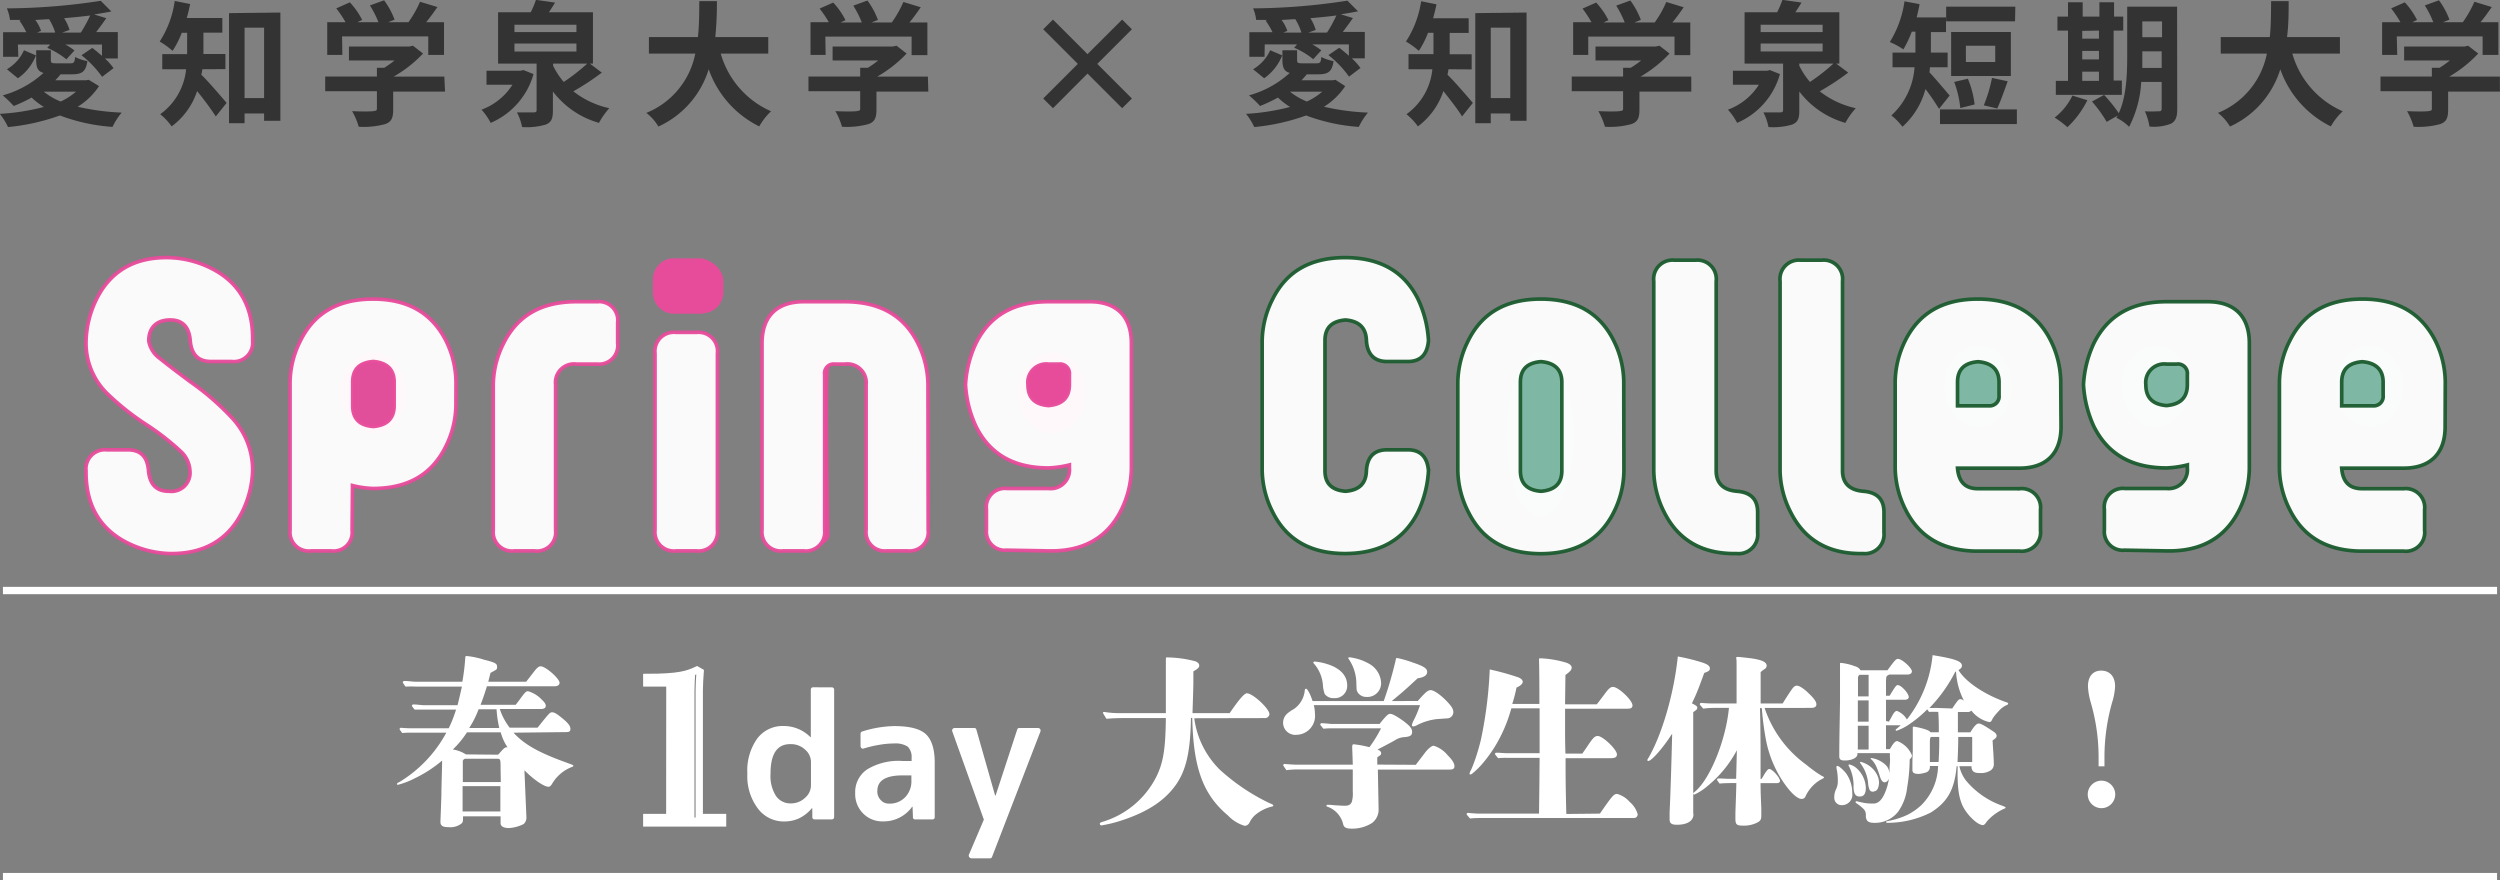 <svg xmlns="http://www.w3.org/2000/svg" viewBox="0 0 340.8 120"><rect x="0" y="0" width="340.8" height="120" fill="#808080" stroke="none"/><defs><style>.cls-1{isolation:isolate;}.cls-2{fill:#333;}.cls-3{fill:#fff;}.cls-10,.cls-11,.cls-4{fill:none;stroke-miterlimit:10;}.cls-4{stroke:#fff;}.cls-5,.cls-6,.cls-8{fill:#e74c9b;}.cls-6{opacity:0.94;}.cls-7{fill:#7eb8a4;}.cls-8{mix-blend-mode:hard-light;}.cls-9{opacity:0.96;}.cls-10{stroke:#e74c9b;}.cls-10,.cls-11{stroke-width:0.5px;}.cls-11{stroke:#1d5c30;}</style></defs><title>sc_logo</title><g class="cls-1"><g id="スプリングカレッジ"><path class="cls-2" d="M149.77-118.43a9.31,9.31,0,0,1-2.91,2.81,32.15,32.15,0,0,0,6,.8,8.87,8.87,0,0,0-1.25,1.95,25.25,25.25,0,0,1-7.18-1.56,28.61,28.61,0,0,1-7.07,1.58,8.54,8.54,0,0,0-1.12-1.8,30.22,30.22,0,0,0,6-.94,10.6,10.6,0,0,1-1.66-1.28,19.92,19.92,0,0,1-2.44,1.15,14.75,14.75,0,0,0-1.5-1.45,13.54,13.54,0,0,0,5.56-3.06c-.81-.22-1-.77-1-1.82v-1.27h2V-122c0,.42.13.46.74.46h1.93c.45,0,.58-.11.64-.86a6,6,0,0,0,1.67.56c-.2,1.42-.72,1.8-2.08,1.8h-1.69l.12,0c-.23.28-.46.55-.72.81H148l.37-.06Zm-11-4h-2.08v-3.35h3.16a10.2,10.2,0,0,0-.93-1.58l.2-.09c-.5,0-1,0-1.49,0a5.94,5.94,0,0,0-.42-1.58A85.9,85.9,0,0,0,150-130.06l1.45,1.45c-.73.15-1.5.28-2.35.41l1.66.51c-.46.66-.94,1.32-1.38,1.89h2.95v3.6h-1.76a8.39,8.39,0,0,1,1.18,1.32l-1.56,1.18a14.41,14.41,0,0,0-2.81-2.94l1.47-1c.42.32.88.7,1.32,1.09v-1.55h-5a7.75,7.75,0,0,1,1.25.81l-1.1,1.21a10.86,10.86,0,0,0-2.61-1.57l.41-.45h-4.41Zm-1.56,1.7a5.71,5.71,0,0,0,2.33-2.59l1.63.7a6.76,6.76,0,0,1-2.46,3.12Zm6.59-5a8.29,8.29,0,0,0-.84-1.83l-1.88.11a5.16,5.16,0,0,1,.79,1.49l-.55.23Zm-1.56,8.06a9,9,0,0,0,2.3,1.34,8.92,8.92,0,0,0,2.09-1.34Zm5.05-8.06a18.52,18.52,0,0,0,1.27-2.33c-1.12.15-2.32.26-3.55.37a6.39,6.39,0,0,1,.74,1.6l-1,.36Z" transform="translate(-136.27 130.17)"/><path class="cls-2" d="M163.84-120.73c0,.26-.07.52-.13.75,1,.94,2.94,3.24,3.45,3.84l-1.47,1.84a41.88,41.88,0,0,0-2.55-3.45,9.81,9.81,0,0,1-3.47,4.81,8.16,8.16,0,0,0-1.56-1.66,8.58,8.58,0,0,0,3.53-6.13h-3.25v-2.06h3.39v-2.91h-.73a13.12,13.12,0,0,1-1.25,2.46,11.76,11.76,0,0,0-1.76-1.27,13.61,13.61,0,0,0,2.05-5.53l2.1.42c-.13.65-.28,1.27-.46,1.9h4.85v2H164v2.91h3v2.06Zm10.65-7.73v14.76h-2.22v-1h-2.66v1.32h-2.12v-15Zm-2.22,11.66v-9.6h-2.66v9.6Z" transform="translate(-136.27 130.17)"/><path class="cls-2" d="M196.94-117.68h-7.07v2.44c0,1.14-.24,1.71-1.13,2a11.27,11.27,0,0,1-3.57.35,9.58,9.58,0,0,0-.9-2.13c1.18.06,2.54.06,2.9,0s.48-.08.48-.33v-2.39H180.6v-2h7.05v-1.19h1a13.93,13.93,0,0,0,1.41-1h-6.22v-1.9h8.24l.48-.11,1.38,1.07a17.41,17.41,0,0,1-4,3.14h6.9Zm-14-5h-2.06v-4.46h2.5a16,16,0,0,0-1.27-1.89l1.85-.82a10,10,0,0,1,1.68,2.4l-.67.31h2.89a13.33,13.33,0,0,0-1.16-2.29l1.93-.7a10.78,10.78,0,0,1,1.43,2.64l-.88.35h2.77a15.18,15.18,0,0,0,1.58-2.79l2.37.72c-.5.71-1,1.43-1.54,2.07h2.44v4.46h-2.15v-2.53H182.9Z" transform="translate(-136.27 130.17)"/><path class="cls-2" d="M209-120.07a10.25,10.25,0,0,1-5.84,6.65,8.56,8.56,0,0,0-1.25-1.8,8.46,8.46,0,0,0,4.22-3.4h-3.54v-1.91h4.66l.37-.09Zm9.31-.2a35.44,35.44,0,0,1-3.88,2.55,12.1,12.1,0,0,0,4.9,2.3,10.36,10.36,0,0,0-1.41,2,12,12,0,0,1-6.28-4.28v2.63c0,1.07-.2,1.58-1,1.89a9.11,9.11,0,0,1-3.2.33,7.22,7.22,0,0,0-.7-2c.92,0,2,0,2.28,0s.4-.06.4-.31v-6.34h-5.25v-7h4.45a12.07,12.07,0,0,0,.71-1.69l2.61.37c-.28.46-.57.92-.84,1.32h6v7h-.42ZM206.4-125.8h8.45v-1H206.4Zm0,2.65h8.45v-1.09H206.4Zm5.27,1.94a10.28,10.28,0,0,0,1.45,2.21,26.31,26.31,0,0,0,3.2-2.5h-4.65Z" transform="translate(-136.27 130.17)"/><path class="cls-2" d="M234.52-122.86a12.26,12.26,0,0,0,6.86,7.86,8.74,8.74,0,0,0-1.61,2.06,13.73,13.73,0,0,1-6.89-7.79,12.65,12.65,0,0,1-6.86,7.81,6.53,6.53,0,0,0-1.64-1.86,11,11,0,0,0,6.67-8.08h-6.32v-2.26h6.68c.19-1.72.17-3.39.19-4.9H234a46.81,46.81,0,0,1-.22,4.9H241v2.26Z" transform="translate(-136.27 130.17)"/><path class="cls-2" d="M262.82-117.68h-7.07v2.44c0,1.14-.24,1.71-1.14,2a11.17,11.17,0,0,1-3.56.35,9.58,9.58,0,0,0-.9-2.13c1.18.06,2.54.06,2.9,0s.48-.08.48-.33v-2.39h-7.05v-2h7.05v-1.19h1.05a13.93,13.93,0,0,0,1.41-1h-6.22v-1.9H258l.48-.11,1.38,1.07a17.41,17.41,0,0,1-4,3.14h6.9Zm-14-5h-2.06v-4.46h2.5A16,16,0,0,0,248-129l1.85-.82a10,10,0,0,1,1.68,2.4l-.67.31h2.89a13.33,13.33,0,0,0-1.16-2.29l1.93-.7a10.78,10.78,0,0,1,1.43,2.64l-.88.35h2.77a15.18,15.18,0,0,0,1.58-2.79l2.37.72c-.5.71-1,1.43-1.54,2.07h2.44v4.46h-2.15v-2.53H248.78Z" transform="translate(-136.27 130.17)"/><path class="cls-2" d="M289.24-115.42l-4.72-4.72-4.71,4.72-1.33-1.32,4.72-4.72-4.72-4.72,1.33-1.32,4.71,4.71,4.72-4.71,1.33,1.32-4.72,4.72,4.72,4.72Z" transform="translate(-136.27 130.17)"/><path class="cls-2" d="M319.65-118.43a9.38,9.38,0,0,1-2.9,2.81,32.15,32.15,0,0,0,6,.8,9.25,9.25,0,0,0-1.25,1.95,25.33,25.33,0,0,1-7.18-1.56,28.51,28.51,0,0,1-7.07,1.58,8.54,8.54,0,0,0-1.12-1.8,30.22,30.22,0,0,0,6-.94,10.07,10.07,0,0,1-1.65-1.28,21.42,21.42,0,0,1-2.44,1.15,14.86,14.86,0,0,0-1.51-1.45,13.54,13.54,0,0,0,5.56-3.06c-.8-.22-1-.77-1-1.82v-1.27h2V-122c0,.42.12.46.73.46h1.93c.46,0,.59-.11.64-.86a6.08,6.08,0,0,0,1.67.56c-.2,1.42-.71,1.8-2.07,1.8h-1.69l.11,0a9.07,9.07,0,0,1-.72.81h4.26l.37-.06Zm-11-4h-2.07v-3.35h3.16a10.27,10.27,0,0,0-.94-1.58l.2-.09c-.49,0-1,0-1.49,0a5.27,5.27,0,0,0-.42-1.58,86.17,86.17,0,0,0,12.86-1.05l1.45,1.45c-.74.15-1.51.28-2.35.41l1.65.51c-.46.66-.94,1.32-1.38,1.89h3v3.6h-1.77a8.39,8.39,0,0,1,1.18,1.32l-1.56,1.18a14.15,14.15,0,0,0-2.81-2.94l1.47-1c.42.32.88.7,1.32,1.09v-1.55h-5a8.09,8.09,0,0,1,1.24.81l-1.1,1.21a11,11,0,0,0-2.6-1.57l.4-.45h-4.41Zm-1.56,1.7a5.71,5.71,0,0,0,2.33-2.59l1.64.7a6.89,6.89,0,0,1-2.46,3.12Zm6.59-5a7.85,7.85,0,0,0-.84-1.83l-1.87.11a5.16,5.16,0,0,1,.79,1.49l-.55.23Zm-1.56,8.06a9.22,9.22,0,0,0,2.3,1.34,8.72,8.72,0,0,0,2.09-1.34Zm5.05-8.06a17.33,17.33,0,0,0,1.27-2.33c-1.12.15-2.31.26-3.54.37a6.33,6.33,0,0,1,.73,1.6l-1,.36Z" transform="translate(-136.27 130.17)"/><path class="cls-2" d="M333.72-120.73a5.57,5.57,0,0,1-.13.75c1,.94,2.94,3.24,3.46,3.84l-1.47,1.84c-.61-1-1.66-2.33-2.55-3.45a9.87,9.87,0,0,1-3.47,4.81A8.5,8.5,0,0,0,328-114.6a8.54,8.54,0,0,0,3.53-6.13h-3.25v-2.06h3.4v-2.91h-.74a13.12,13.12,0,0,1-1.25,2.46,11.27,11.27,0,0,0-1.76-1.27A13.76,13.76,0,0,0,330-130l2.09.42c-.13.65-.28,1.27-.46,1.9h4.85v2h-2.59v2.91h3v2.06Zm10.65-7.73v14.76h-2.22v-1h-2.66v1.32h-2.11v-15Zm-2.22,11.66v-9.6h-2.66v9.6Z" transform="translate(-136.27 130.17)"/><path class="cls-2" d="M366.83-117.68h-7.07v2.44c0,1.14-.24,1.71-1.14,2a11.17,11.17,0,0,1-3.56.35,10.07,10.07,0,0,0-.9-2.13c1.17.06,2.53.06,2.9,0s.47-.08.47-.33v-2.39h-7v-2h7v-1.19h1.05a15.28,15.28,0,0,0,1.42-1h-6.23v-1.9H362l.48-.11,1.38,1.07a17.41,17.41,0,0,1-3.95,3.14h6.91Zm-14.05-5h-2.06v-4.46h2.5A16,16,0,0,0,352-129l1.86-.82a10.24,10.24,0,0,1,1.67,2.4l-.66.31h2.88a13.33,13.33,0,0,0-1.16-2.29l1.93-.7a10.78,10.78,0,0,1,1.43,2.64l-.88.35h2.77a14.62,14.62,0,0,0,1.58-2.79l2.37.72c-.49.71-1,1.43-1.54,2.07h2.44v4.46h-2.15v-2.53H352.78Z" transform="translate(-136.27 130.17)"/><path class="cls-2" d="M378.91-120.07a10.2,10.2,0,0,1-5.84,6.65,8.56,8.56,0,0,0-1.25-1.8,8.42,8.42,0,0,0,4.22-3.4H372.5v-1.91h4.66l.37-.09Zm9.31-.2a35.44,35.44,0,0,1-3.88,2.55,12.08,12.08,0,0,0,4.91,2.3,10.41,10.41,0,0,0-1.42,2,12,12,0,0,1-6.28-4.28v2.63c0,1.07-.2,1.58-1,1.89a9.08,9.08,0,0,1-3.2.33,7.53,7.53,0,0,0-.69-2c.92,0,2,0,2.27,0s.41-.06.41-.31v-6.34h-5.25v-7h4.44a13.55,13.55,0,0,0,.72-1.69l2.6.37c-.27.46-.57.92-.84,1.32h6v7h-.43Zm-11.94-5.53h8.45v-1h-8.45Zm0,2.65h8.45v-1.09h-8.45Zm5.27,1.94A10.67,10.67,0,0,0,383-119a25.56,25.56,0,0,0,3.2-2.5h-4.65Z" transform="translate(-136.27 130.17)"/><path class="cls-2" d="M400.6-115.33a32.31,32.31,0,0,0-1.85-2.7,10.52,10.52,0,0,1-3.14,5.14,7.89,7.89,0,0,0-1.51-1.54,9.79,9.79,0,0,0,3.16-6.57h-3v-2h3.12v-2.85h-.5a14.69,14.69,0,0,1-1.14,2.41,10.69,10.69,0,0,0-1.85-1,14.31,14.31,0,0,0,2-5.55l2.06.39c-.11.6-.26,1.21-.4,1.8h4v2h-2.06V-123h2.28v2h-2.41a5.38,5.38,0,0,1-.07.69c.74.76,2.35,2.7,2.76,3.16Zm10.61.07v2H400.73v-2Zm-.25-12h-9.39v-2H411Zm-.57,7.45h-8.14v-6h8.14Zm-6.89,4.37a14.4,14.4,0,0,0-.83-3.56l1.86-.44a13.06,13.06,0,0,1,.92,3.51Zm4.76-8.5h-4v2.22h4Zm-1.56,8.13a20.06,20.06,0,0,0,1.12-3.74l2.14.46c-.49,1.34-1,2.81-1.43,3.71Z" transform="translate(-136.27 130.17)"/><path class="cls-2" d="M420.82-116.51a12.81,12.81,0,0,1-2.72,3.68,12.57,12.57,0,0,0-1.74-1.31,8.44,8.44,0,0,0,2.42-3Zm4.7-.73h-9v-1.91h1.66V-126h-1.44v-1.91h1.44v-1.95h2v1.95h2.28v-1.95h2v1.95h1.25V-126H424.4v6.81h1.12Zm-5.4-8.72v1.06h2.28V-126Zm0,3.89h2.28v-1.16h-2.28Zm0,2.92h2.28v-1.25h-2.28Zm12.95,3.84c0,1.08-.21,1.65-.85,2a6.4,6.4,0,0,1-2.94.39,8,8,0,0,0-.62-2.08c.79.06,1.67,0,1.93,0s.36-.09.36-.39V-119h-2.79a15.06,15.06,0,0,1-1.65,6.12,6.24,6.24,0,0,0-1.72-1.23c0-.11.12-.2.18-.31l-1.52.86a17.82,17.82,0,0,0-2-2.77l1.65-.9a20.09,20.09,0,0,1,2,2.49c1.06-2.29,1.15-5.39,1.15-7.78v-6.74h6.8Zm-2.12-5.6v-2.26h-2.64v.68c0,.48,0,1,0,1.58Zm-2.64-6.34v2.15H431v-2.15Z" transform="translate(-136.27 130.17)"/><path class="cls-2" d="M448.76-122.86a12.25,12.25,0,0,0,6.87,7.86,8.52,8.52,0,0,0-1.62,2.06,13.73,13.73,0,0,1-6.89-7.79,12.65,12.65,0,0,1-6.86,7.81,6.53,6.53,0,0,0-1.64-1.86,11,11,0,0,0,6.67-8.08H439v-2.26h6.69c.18-1.72.16-3.39.18-4.9h2.39c0,1.51,0,3.2-.22,4.9h7.21v2.26Z" transform="translate(-136.27 130.17)"/><path class="cls-2" d="M477.06-117.68H470v2.44c0,1.14-.23,1.71-1.13,2a11.27,11.27,0,0,1-3.57.35,9.58,9.58,0,0,0-.9-2.13c1.18.06,2.54.06,2.91,0s.47-.08.47-.33v-2.39h-7v-2h7v-1.19h1.05a13.93,13.93,0,0,0,1.41-1H464v-1.9h8.24l.48-.11,1.38,1.07a17.41,17.41,0,0,1-3.95,3.14h6.9Zm-14-5H461v-4.46h2.5a16,16,0,0,0-1.27-1.89l1.86-.82a10.24,10.24,0,0,1,1.67,2.4l-.66.31h2.88a13.33,13.33,0,0,0-1.16-2.29l1.93-.7a10.78,10.78,0,0,1,1.43,2.64l-.88.35H472a15.18,15.18,0,0,0,1.58-2.79l2.37.72c-.5.71-1,1.43-1.54,2.07h2.44v4.46h-2.15v-2.53H463Z" transform="translate(-136.27 130.17)"/><rect class="cls-3" x="0.4" y="119" width="340" height="1"/><rect class="cls-3" x="0.4" y="80" width="340" height="1"/><path class="cls-3" d="M206.28-30.29c1.5,1.68,3.65,2.78,7,4,1.15.42,1.15.42,1.15.52s-.15.13-.55.3a5.44,5.44,0,0,0-2.35,2.15c-.15.25-.3.4-.5.4-.6,0-2.05-1-3.27-2.25l.27,6.4a1.17,1.17,0,0,1-.37.93,5.06,5.06,0,0,1-2,.55c-.75,0-1.15-.23-1.15-.68v-.92h-5.12c0,.67,0,.8-.23,1a2.49,2.49,0,0,1-1.72.48c-.83,0-1.13-.2-1.13-.73,0-.12.08-2,.13-3.6,0-1.1.1-3.87.1-4.75a17.43,17.43,0,0,1-3.75,2.43,11,11,0,0,1-2.25.87c-.1,0-.15,0-.15-.1s.07-.15.32-.27a17.62,17.62,0,0,0,6.4-6.73h-4.92a7.81,7.81,0,0,0-1.08.05c-.35-.45-.37-.5-.37-.55s.07-.17.2-.17c.47.05,1.12.07,1.42.07h5.08a17.72,17.72,0,0,0,1-2.55h-4.6c-.35,0-.7,0-1.05,0-.35-.43-.37-.48-.37-.53s.07-.17.2-.17c.47,0,1.1.1,1.4.1h4.62c.08-.28.28-1.13.6-2.53H193a14.15,14.15,0,0,0-1.45,0c-.35-.49-.37-.55-.37-.59s.07-.18.2-.18c.52,0,1.2.1,1.52.1h6.4a30.31,30.31,0,0,0,.4-3.3c0-.15.05-.2.2-.2a11.29,11.29,0,0,1,2.35.5c1.53.38,1.78.53,1.78.95s0,.35-.9.85c-.13.55-.13.55-.3,1.2H208l1.05-1.35c.42-.55.67-.75.92-.75.68,0,2.58,1.68,2.58,2.25,0,.28-.25.47-.65.47h-9.25c-.37,1.18-.57,1.75-.87,2.53h4.79l.48-.63c.82-1.12.92-1.22,1.22-1.22a4.16,4.16,0,0,1,1.88,1.17c.37.35.52.58.52.83s-.22.42-.65.42h-5.62a8.5,8.5,0,0,0,1.35,2.55h3.8c1.6-2,1.67-2.1,2-2.1s.73.28,1.48.9,1,1,1,1.38-.25.42-.65.42Zm-2.1,3c.7-.8.9-1,1.1-1a.65.65,0,0,1,.18,0,6.83,6.83,0,0,1-.93-2.05h-4.6A13.25,13.25,0,0,1,198-28a4.51,4.51,0,0,1,1.78.67Zm.33,1.93c0-1.38,0-1.38-.58-1.38h-4.22a.41.41,0,0,0-.35.3l0,2.88h5.18ZM199.33-23l0,3.45h5.15V-23Zm5-7.93a15.34,15.34,0,0,1-.37-2.55h-2.45a12.65,12.65,0,0,1-1.28,2.55Z" transform="translate(-136.27 130.17)"/><path class="cls-3" d="M227.13-37.07l-3,0v-.75c4.18,0,5.3-.4,6.5-1l.42.25c-.05.87-.11,1.74-.11,2.58v17.27l3,0v.73H224.1v-.73l3,0Z" transform="translate(-136.27 130.17)"/><path class="cls-3" d="M249.61-36.47a.32.32,0,0,1,.37.36v17.29c0,.24-.12.35-.37.35h-2.25a.3.3,0,0,1-.35-.35L247-20h-.05a5.29,5.29,0,0,1-1.76,1.39,4.76,4.76,0,0,1-2,.42A4.39,4.39,0,0,1,239.55-20a7.32,7.32,0,0,1-1.4-4.71,7.51,7.51,0,0,1,1.36-4.8,4.34,4.34,0,0,1,3.61-1.69,5.12,5.12,0,0,1,3.63,1.52h.05v-6.44c0-.24.11-.36.35-.36Zm-8.3,11.77a5.05,5.05,0,0,0,.75,3.05,2.38,2.38,0,0,0,2,1,2.76,2.76,0,0,0,1.94-.75,2.25,2.25,0,0,0,.82-1.71v-3.26A2.25,2.25,0,0,0,246-28a2.79,2.79,0,0,0-1.94-.73Q241.3-28.78,241.31-24.7Z" transform="translate(-136.27 130.17)"/><path class="cls-3" d="M258.16-31.19c2.08,0,3.52.36,4.32,1.1s1.21,2.05,1.21,3.87v7.4a.3.3,0,0,1-.35.35h-2.27a.3.3,0,0,1-.35-.35l-.05-1.38h-.05a4.76,4.76,0,0,1-4,2,3.64,3.64,0,0,1-2.69-1.08,3.74,3.74,0,0,1-1.08-2.77,3.73,3.73,0,0,1,1.62-3.23,8.25,8.25,0,0,1,4.87-1.15h1.2v-.4a2,2,0,0,0-.54-1.57,3.16,3.16,0,0,0-1.88-.42,12,12,0,0,0-1.9.17,16.08,16.08,0,0,0-2.13.49.38.38,0,0,1-.36,0,.4.4,0,0,1-.15-.33v-1.66a.3.3,0,0,1,.25-.31A15.36,15.36,0,0,1,258.16-31.19Zm1.15,6.72c-2.3,0-3.44.71-3.44,2.11a1.66,1.66,0,0,0,.46,1.25,1.45,1.45,0,0,0,1.13.49,2.91,2.91,0,0,0,2.2-.87,3.11,3.11,0,0,0,.85-2.32v-.66Z" transform="translate(-136.27 130.17)"/><path class="cls-3" d="M272-21.75l2.93-8.95a.29.29,0,0,1,.31-.23h2.48a.38.38,0,0,1,.35.16.4.4,0,0,1,0,.4l-6.56,17a.29.29,0,0,1-.29.21h-2.43a.44.44,0,0,1-.4-.18.38.38,0,0,1,0-.41l2-4.69L266.11-30.4a.4.4,0,0,1,0-.37.41.41,0,0,1,.36-.16h2.57a.29.29,0,0,1,.33.23l2.56,9Z" transform="translate(-136.27 130.17)"/><path class="cls-3" d="M299.07-32.26a12.09,12.09,0,0,0,3.47,7,27.87,27.87,0,0,0,6.78,4.57c.45.18.52.23.52.33s0,.1-.42.2a5.73,5.73,0,0,0-1.83.92,3.28,3.28,0,0,0-1,1.23.77.77,0,0,1-.63.42A5.15,5.15,0,0,1,303.67-19c-3.4-2.85-4.73-6.48-4.87-13.3h-.18c-.07,4.67-.67,7.27-2.2,9.32s-3.82,3.53-7.25,4.65a17.73,17.73,0,0,1-2.75.68.22.22,0,0,1-.22-.2c0-.15,0-.18.57-.35a12.11,12.11,0,0,0,7.13-6.08c1-2,1.25-4,1.3-8h-5.58c-.67,0-1.47,0-2.52.1-.45-.73-.48-.78-.48-.83s.08-.1.15-.1h.08a12.18,12.18,0,0,0,2.2.15h6.15c0-.4,0-1.37,0-2.92,0-2.7,0-4,0-4.1,0-.57,0-.57.12-.57a15.69,15.69,0,0,1,3.88.52c.35.13.55.33.55.58s-.13.42-.8.8c0,.5,0,.5,0,1.37,0,.72-.05,2.17-.12,4.32h5.07c1.32-1.92,2-2.7,2.35-2.7.8,0,3.07,2.1,3.07,2.85a.61.61,0,0,1-.67.53Z" transform="translate(-136.27 130.17)"/><path class="cls-3" d="M329.54-34.61c1.1-1.25,1.38-1.48,1.78-1.48s1.37.63,2.35,1.7c.55.6.72.93.72,1.33a.86.86,0,0,1-.9.82l-1.37.1a7.69,7.69,0,0,0-2.73.85,1.53,1.53,0,0,1-.47.15.17.17,0,0,1-.18-.17A2.3,2.3,0,0,1,329-32a14.54,14.54,0,0,0,.85-2.05H315.37a4.91,4.91,0,0,1,.15,1.15A2.58,2.58,0,0,1,313-30a1.66,1.66,0,0,1-1.82-1.63,1.69,1.69,0,0,1,.52-1.22,5,5,0,0,1,.93-.65,3.45,3.45,0,0,0,1.5-2.5c0-.2.07-.28.2-.28s.52.6.87,1.68h9.7a52,52,0,0,0,1.65-5.67c0-.15.08-.2.18-.2a14.84,14.84,0,0,1,2.09.6c1.55.52,2,.82,2,1.3s-.48.75-1.3.87c-1.9,1.75-1.9,1.75-3.53,3.1Zm-.27,8.7c.7-.93.85-1.1,1.22-1.6s.9-1,1.23-1a4,4,0,0,1,1.9,1.3c.65.65.92,1.1.92,1.5s-.3.45-.75.45H324.1l.1,5.35a2.27,2.27,0,0,1-.88,1.92,5,5,0,0,1-2.82.78c-.75,0-1.05-.18-1.15-.68a3.32,3.32,0,0,0-2.1-2.3c-.1,0-.15-.07-.15-.15s0-.12.15-.12l.3,0c.42.05,1.65.13,2,.13.53,0,.8-.1,1-.53a4.14,4.14,0,0,0,.13-1.42v-3h-7.33a12.4,12.4,0,0,0-1.72.1c-.4-.58-.43-.63-.43-.68a.18.18,0,0,1,.2-.17c.55.05,1.25.1,1.6.1h7.68c-.05-1.8-.08-2.2-.08-2.45s.08-.33.23-.33a14.47,14.47,0,0,1,2.12.4,16.93,16.93,0,0,0,1.58-2.57h-6.68a9.16,9.16,0,0,0-1.17.05c-.4-.48-.43-.53-.43-.58a.18.18,0,0,1,.2-.17c.48,0,1.13.1,1.43.1h6.45c.94-1.18,1.19-1.38,1.44-1.38s.73.2,1.85,1c.85.65,1.15,1,1.15,1.47s-.27.63-1,.7a2.65,2.65,0,0,0-1.37.45c-.3.18-1.73.93-2.35,1.25.35.13.5.3.5.53a.34.34,0,0,1-.13.25,3.73,3.73,0,0,1-.4.27v1ZM318.12-35a1.46,1.46,0,0,1-1.27-.57,4.75,4.75,0,0,1-.25-1.33,5,5,0,0,0-1.2-2.79c-.08-.08-.1-.13-.1-.18s.1-.12.2-.12a7.88,7.88,0,0,1,1.7.35c1.77.55,2.72,1.57,2.72,2.92A1.67,1.67,0,0,1,318.12-35Zm4.48-.17a1.37,1.37,0,0,1-1.3-.7c-.1-.2-.1-.28-.13-1.1a6,6,0,0,0-1-3.3c-.08-.1-.1-.15-.1-.2s.07-.1.15-.1a7.09,7.09,0,0,1,2.72.9,3.15,3.15,0,0,1,1.6,2.55A1.87,1.87,0,0,1,322.6-35.16Z" transform="translate(-136.27 130.17)"/><path class="cls-3" d="M354.37-19.26c1.72-2.48,1.9-2.68,2.35-2.68a3.46,3.46,0,0,1,1.72,1.1,3.32,3.32,0,0,1,1.08,1.68.5.5,0,0,1-.53.5H338.45c-.58,0-1.2,0-1.78.07-.45-.5-.47-.55-.47-.6s.07-.17.2-.17c.47.05,1.12.1,1.42.1h8.25c.05-3.88.05-3.93.08-7.6H341.6a8.1,8.1,0,0,0-1.1.05c-.4-.48-.43-.53-.43-.58a.18.18,0,0,1,.2-.17c.48,0,1.13.07,1.43.07h4.45v-4.2l0-1.92h-3.85c-.18.62-.35,1.15-.55,1.7a20,20,0,0,1-1.78,3.65,19.72,19.72,0,0,1-1.37,1.9,11.47,11.47,0,0,1-1.63,1.65c-.15.1-.2.12-.27.12a.11.11,0,0,1-.1-.12,1.5,1.5,0,0,1,.2-.5c.22-.48.42-1,.62-1.6.25-.73.55-1.78.73-2.53a57.45,57.45,0,0,0,1.2-9.57,34.42,34.42,0,0,1,3.9,1.08c.32.12.6.35.6.6s-.28.54-.85.79a19.86,19.86,0,0,1-.58,2.23h3.7c0-2,0-4-.05-6,0-.2,0-.22.2-.22a14.24,14.24,0,0,1,3.53.6c.47.17.72.4.72.67s-.18.53-.85,1l-.05,4h4.32c.23-.28.23-.28,1-1.3.62-.85.87-1.07,1.22-1.07.73,0,2.65,1.82,2.65,2.52,0,.32-.2.45-.67.45h-8.52l0,2.72c0,.7,0,2,.05,3.4h2.3c.17-.25.3-.42.57-.82.85-1.28,1.1-1.58,1.53-1.58.7,0,2.62,1.85,2.62,2.5,0,.4-.25.53-1,.53h-6c0,2.37,0,3.62.1,7.6Z" transform="translate(-136.27 130.17)"/><path class="cls-3" d="M367.12-19.16c0,.9-.85,1.42-2.25,1.42-.75,0-1-.2-1-.77,0-.1,0-.53,0-.95.12-2.28.27-7.4.35-10.68-.08.1-.13.18-.18.25-1.17,1.8-2.65,3.45-3.05,3.45-.07,0-.15,0-.15-.1s0-.07.15-.32c1.83-3.15,3.48-8.73,4-13.82a27.77,27.77,0,0,1,3.32.82c.75.25,1.05.48,1.05.8s-.17.4-.77.63c-.63,1.72-1,2.77-1.68,4.14.6.3.73.4.73.6s-.05.25-.55.6c0,4.68,0,5.15,0,9.58,0,2.4,0,2.4,0,4.17Zm9.7-14.5a15.65,15.65,0,0,0,5.7,7.75,16.55,16.55,0,0,0,2.12,1.52c.23.1.28.15.28.2s0,.08-.53.35a5.06,5.06,0,0,0-2,2.25.55.55,0,0,1-.53.33c-.7,0-1.9-1.25-3.07-3.23a15.63,15.63,0,0,1-1.82-5,40.62,40.62,0,0,1-.53-4.15h-.25c.05,1.92.05,1.92.08,5.15,0,.5,0,1.35,0,2.5s0,1.27,0,2h.13a5.11,5.11,0,0,0,.34-.55c.38-.62.55-.8.73-.8.4,0,1.45,1.18,1.45,1.63,0,.17-.18.3-.43.3h-2.22c0,1.12.05,2.25.1,3.37,0,.6,0,.8,0,1,0,.55-.08.72-.45.95a4,4,0,0,1-2,.47c-.93,0-1.08-.15-1.08-1v-.48c0-.65.08-2.1.13-4.32h-.4c-.63,0-1.25,0-1.88.07-.32-.42-.35-.47-.35-.52a.18.18,0,0,1,.2-.18c.48,0,1.1.05,1.4.05h1l.1-3.9a15.9,15.9,0,0,1-4,4.88,7.59,7.59,0,0,1-1.8,1.17.12.12,0,0,1-.13-.12c0-.05,0-.13.15-.23,2.05-1.6,4.28-7,4.7-11.47h-1.77a12.55,12.55,0,0,0-1.73.1c-.45-.5-.47-.55-.47-.6a.18.18,0,0,1,.2-.18c.55.05,1.22.08,1.57.08H373l0-4.15c0-.3,0-.47,0-1.07s0-.65-.05-1c0-.1.05-.13.23-.13s1.32.13,1.87.2c1.38.2,2.05.5,2.05,1a.56.56,0,0,1-.23.43,2.91,2.91,0,0,0-.59.45c0,1.09,0,1.2,0,4.27h3c.38-.63.95-1.5,1.23-1.9s.47-.53.72-.53.8.28,1.48.93c.87.82,1.17,1.25,1.17,1.62s-.32.48-.72.48Z" transform="translate(-136.27 130.17)"/><path class="cls-3" d="M387.27-20.41a1,1,0,0,1-.95-1.08,2.47,2.47,0,0,1,.28-1.17,2.4,2.4,0,0,0,.2-1.1,7.15,7.15,0,0,0-.18-1.68.75.75,0,0,1,0-.2.12.12,0,0,1,.12-.12c.2,0,.78.5,1.18,1a4.6,4.6,0,0,1,.85,2.7A1.43,1.43,0,0,1,387.27-20.41Zm6.5-11.38.48-.87q.33-.6.6-.6a2.66,2.66,0,0,1,1.37,1.17,16.81,16.81,0,0,0,3.5-8.77c3,.48,4,.83,4,1.43,0,.22-.12.4-.47.6.9,1.54,3.45,3.32,6.52,4.39.23.08.25.1.25.15s0,.2-.3.28a3.2,3.2,0,0,0-1.05.85,6.16,6.16,0,0,0-.75.92c-.2.43-.25.5-.5.5A4.3,4.3,0,0,1,405-33.31a.58.58,0,0,1-.48.2h-1.35v2.77h1.7c.5-.82.85-1.2,1.13-1.2s.75.25,1.87,1c.43.27.58.45.58.67s-.15.38-.55.63c.05,1.07.15,2.15.17,3.22a1,1,0,0,1-.57.95,2.54,2.54,0,0,1-1.4.28c-.65,0-1.08-.18-1.08-.93h-1.65a4.89,4.89,0,0,0,.9,1.95,11.3,11.3,0,0,0,4.85,3.4c.53.2.55.23.55.3s-.05.08-.27.18a6.81,6.81,0,0,0-1.9,1.3,3.46,3.46,0,0,0-.5.57c-.1.15-.25.33-.43.33s-.55-.13-1-.48a6.76,6.76,0,0,1-1.68-2c-.6-1.2-.82-2.65-.75-5.55H403c-.3,3.35-1.35,4.93-3.5,6.3A13.16,13.16,0,0,1,393.6-18c-.15,0-.23-.05-.23-.12s.13-.1.28-.13a10.93,10.93,0,0,0,2.7-.87,8.41,8.41,0,0,0,1.82-1.28,7.76,7.76,0,0,0,2.3-5.35h-1.12v.1a.74.74,0,0,1-.53.78,4.22,4.22,0,0,1-.95.2c-.67,0-.92-.13-.9-.63l0-.6c0-.42,0-.7.05-1.87,0-.9,0-1.78,0-2.68,0-.17,0-.47,0-.52a.13.13,0,0,1,.15-.15,11.89,11.89,0,0,1,1.5.35c.47.17.6.22.77.42h1.13c0-.92,0-1.85-.08-2.77a9.49,9.49,0,0,0-1.25,0l-.25-.35a16.34,16.34,0,0,1-2.4,2,6.83,6.83,0,0,1-1.8.92.11.11,0,0,1-.1-.12c0-.05,0-.08.13-.15.27-.23.4-.33.55-.48h-2l0,3.25h.53c.42-.72.7-1.1,1-1.1a3.52,3.52,0,0,1,2,1.93c0,.17,0,.3-.3.57a24.06,24.06,0,0,1-.35,3.85A6.93,6.93,0,0,1,395-19.49,4,4,0,0,1,391.8-18c-.75,0-1.18-.17-1.18-1a1.13,1.13,0,0,0-.25-.83,6.1,6.1,0,0,0-1-.82c-.12-.08-.15-.13-.15-.18a.12.12,0,0,1,.13-.12s.57.15,1.15.25a7.06,7.06,0,0,0,1.17.07c.85,0,1.43-.87,1.88-2.37.07-.28.17-.68.22-1-.12.22-.3.47-.57.47s-.48-.2-.68-.85a9.48,9.48,0,0,0-.35-1,3.6,3.6,0,0,0-.72-1.2c-.13-.1-.18-.12-.18-.17s.05-.08.13-.08a3.46,3.46,0,0,1,1.47.58,2.45,2.45,0,0,1,.7.65,2.24,2.24,0,0,1,.28.85l0-.35c0-.33,0-.48.05-1s0-.7,0-1.05v-.35h-4.43v.15c0,.47-.75.85-1.7.85-.57,0-.77-.13-.77-.58,0-2.5.07-5,.1-7.5,0-1.7,0-3.42,0-5.12,0-.07,0-.1.15-.1a7.48,7.48,0,0,1,1.87.45,1.25,1.25,0,0,1,.78.55h3.67c.93-1.27,1.15-1.55,1.43-1.55.55,0,1.9,1.23,1.9,1.7,0,.25-.23.43-.55.43H393.8a.65.65,0,0,1-.15.1c-.23.1-.25.17-.28.79l0,2h.5c.75-1.25.9-1.45,1.1-1.45.47,0,1.5,1.13,1.5,1.63,0,.22-.2.37-.53.37h-2.57v2.9Zm-4,10.2c-.65,0-.78-.5-.83-1.22a5.72,5.72,0,0,0-.67-3,.13.13,0,0,1,0-.1c0-.05.05-.05.1-.05a2.28,2.28,0,0,1,1.08.6,3.77,3.77,0,0,1,1.17,2.57C390.62-21.91,390.32-21.59,389.8-21.59ZM391-38.18h-1.25a.56.56,0,0,0-.2.45l0,2.49H391Zm-1.47,3.49v2.9H391v-2.9Zm0,3.45,0,3.25H391l0-3.25Zm2.17,9c-.47,0-.6-.12-.75-.92a5.27,5.27,0,0,0-1.05-2.93.21.21,0,0,1-.07-.15c0-.05,0-.07.1-.07a3.4,3.4,0,0,1,1.37.7,3.17,3.17,0,0,1,1,1.42,2.65,2.65,0,0,1,.12.73C392.37-22.74,392.17-22.29,391.67-22.29Zm10.7-11.35c.75-1.12.88-1.27,1.12-1.27a.7.7,0,0,1,.5.25,9.67,9.67,0,0,1-1.1-4l-.1,0a20.1,20.1,0,0,1-3.52,4.94,4.93,4.93,0,0,0,.8,0Zm-2.9,3.88c-.12.15-.15.22-.15.92,0,.53,0,1.3,0,2.5h1.19c.06-1.07.11-2.3.08-3.42Zm3.72,0c0,1-.05,2.35-.1,3.42h2v-3.42Z" transform="translate(-136.27 130.17)"/><path class="cls-3" d="M422.75-20a1.88,1.88,0,0,1-1.88-1.88,1.88,1.88,0,0,1,1.88-1.87,1.89,1.89,0,0,1,1.87,1.87A1.89,1.89,0,0,1,422.75-20Zm-.4-7.1a26.71,26.71,0,0,0-1.05-7.25,9.45,9.45,0,0,1-.4-2.25c0-1.35.67-2.15,1.8-2.15s1.9.75,1.9,2.15a8.43,8.43,0,0,1-.38,2.1,27.26,27.26,0,0,0-1.07,7.4v1.4h-.8Z" transform="translate(-136.27 130.17)"/><path class="cls-4" d="M227.62-37.07l-3.18,0v-.75c4.39,0,5.56-.4,6.83-1l.44.25c-.06.87-.12,1.74-.12,2.58v17.27l3.18,0v.73H224.44v-.73l3.18,0Z" transform="translate(-136.27 130.17)"/><path class="cls-5" d="M249-81.08h-.88a.47.47,0,0,0-.46.47v23.74c0,.25.1.73.35.73l-.11.44c.32,0,1.45-.81,1.45-1.53,0,0-.41-22.54,0-23C250.14-81.15,249.23-81.08,249-81.08Z" transform="translate(-136.27 130.17)"/><ellipse class="cls-6" cx="50.92" cy="53.54" rx="4.56" ry="5.5"/><ellipse class="cls-7" cx="209.95" cy="59.26" rx="4.56" ry="11.22"/><ellipse class="cls-8" cx="143.43" cy="53.54" rx="4.56" ry="5.5"/><ellipse class="cls-7" cx="269.66" cy="52.63" rx="4.56" ry="5.5"/><ellipse class="cls-7" cx="293.86" cy="52.63" rx="4.56" ry="5.5"/><ellipse class="cls-7" cx="322.99" cy="52.63" rx="4.56" ry="5.5"/><g class="cls-9"><path class="cls-3" d="M169.28-60.37c-1.88,3.77-5.2,5.76-9.93,5.66a13.68,13.68,0,0,1-5.66-1.43C149.93-58,147.94-61.28,148-66a2.59,2.59,0,0,1,2.85-2.85h2.8c1.79,0,2.7.91,2.86,2.8s1.07,2.85,2.8,2.85h.05a2.53,2.53,0,0,0,2.8-2.8,3.83,3.83,0,0,0-1.27-2.65,34.34,34.34,0,0,0-4.48-3.51,35.1,35.1,0,0,1-5.61-4.44A9.65,9.65,0,0,1,148-83.7a13.72,13.72,0,0,1,1.43-5.7c1.88-3.77,5.14-5.76,9.88-5.65A13.63,13.63,0,0,1,165-93.63c3.82,1.89,5.81,5.2,5.71,9.93a2.57,2.57,0,0,1-2.86,2.81H165c-1.73,0-2.65-1-2.8-2.86s-1.07-2.85-2.85-2.8-2.8,1.07-2.8,2.85a3.72,3.72,0,0,0,1.53,2.4c.56.46,1.93,1.53,4.12,3.16a35.33,35.33,0,0,1,5.76,5A10.35,10.35,0,0,1,170.71-66,13.63,13.63,0,0,1,169.28-60.37Z" transform="translate(-136.27 130.17)"/><path class="cls-3" d="M198.42-74.88A12.91,12.91,0,0,1,197-69.23c-1.89,3.77-5.15,5.65-9.88,5.65a13.37,13.37,0,0,1-2.8-.4l-.05,6.11a2.53,2.53,0,0,1-2.81,2.8h-2.8a2.56,2.56,0,0,1-2.85-2.8V-78.09a12.81,12.81,0,0,1,1.43-5.66c1.88-3.77,5.14-5.65,9.88-5.65s8,1.88,9.93,5.65a12.94,12.94,0,0,1,1.38,5.66ZM190-78.09c0-1.73-1-2.65-2.85-2.8-1.89.15-2.8,1.07-2.8,2.8v3.21c0,1.78.91,2.7,2.8,2.85C189-72.18,190-73.1,190-74.88Z" transform="translate(-136.27 130.17)"/><path class="cls-3" d="M220.47-83.39a2.54,2.54,0,0,1-2.8,2.85h-2.85a2.53,2.53,0,0,0-2.81,2.8v19.87a2.54,2.54,0,0,1-2.85,2.8h-2.8a2.56,2.56,0,0,1-2.85-2.8V-77.74a12.9,12.9,0,0,1,1.42-5.65c1.89-3.77,5.15-5.65,9.89-5.65h2.85a2.54,2.54,0,0,1,2.8,2.85Z" transform="translate(-136.27 130.17)"/><path class="cls-3" d="M234.07-90.52a2.58,2.58,0,0,1-2.85,2.85h-2.8a2.58,2.58,0,0,1-2.86-2.85v-1.32a2.58,2.58,0,0,1,2.86-2.86h2.8a2.58,2.58,0,0,1,2.85,2.86Zm0,32.6a2.58,2.58,0,0,1-2.85,2.85h-2.8a2.58,2.58,0,0,1-2.86-2.85V-82a2.58,2.58,0,0,1,2.86-2.86h2.8A2.58,2.58,0,0,1,234.07-82Z" transform="translate(-136.27 130.17)"/><path class="cls-3" d="M262.8-57.92a2.56,2.56,0,0,1-2.8,2.85h-2.86a2.56,2.56,0,0,1-2.8-2.85V-77.74a2.56,2.56,0,0,0-2.85-2.8h-1.43a1.25,1.25,0,0,0-1.37,1.43v21.19a2.58,2.58,0,0,1-2.86,2.85H243a2.58,2.58,0,0,1-2.85-2.85V-83.39c0-3.77,2.14-5.65,5.65-5.65h5.66q7.11,0,9.93,5.65a12.9,12.9,0,0,1,1.38,5.65Z" transform="translate(-136.27 130.17)"/><path class="cls-3" d="M290.5-66.38a13.17,13.17,0,0,1-1.37,5.71c-1.88,3.82-5.2,5.7-9.93,5.6l-5.66-.1a2.53,2.53,0,0,1-2.8-2.75v-2.8a2.54,2.54,0,0,1,2.8-2.86h5.66a2.56,2.56,0,0,0,2.85-2.8v-.41a13.74,13.74,0,0,1-2.85.41c-4.74,0-8-1.88-9.88-5.65a15.5,15.5,0,0,1-1.43-5.71,15.18,15.18,0,0,1,1.43-5.65c1.88-3.77,5.14-5.65,9.88-5.65h5.65c3.77,0,5.65,2.14,5.65,5.65Zm-8.45-12.73a1.29,1.29,0,0,0-1.43-1.43H279.2a2.52,2.52,0,0,0-2.8,2.8c0,1.79.91,2.7,2.8,2.86,1.88-.16,2.85-1.07,2.85-2.86Z" transform="translate(-136.27 130.17)"/><path class="cls-3" d="M329.57-60.37q-2.82,5.65-9.93,5.66c-4.74,0-8-1.89-9.88-5.66A12.91,12.91,0,0,1,308.33-66V-83.75a12.91,12.91,0,0,1,1.43-5.65c1.88-3.77,5.14-5.65,9.88-5.65s8.05,1.88,9.93,5.65A15.19,15.19,0,0,1,331-83.75c-.15,1.89-1.07,2.86-2.8,2.86h-2.86c-1.73,0-2.69-1-2.8-2.86-.05-1.73-1-2.65-2.85-2.8-1.88.15-2.8,1.07-2.8,2.8V-66c0,1.73.92,2.65,2.8,2.8,1.89-.15,2.8-1.07,2.85-2.8.11-1.89,1.07-2.85,2.8-2.85h2.86c1.73,0,2.65,1,2.8,2.85A15.19,15.19,0,0,1,329.57-60.37Z" transform="translate(-136.27 130.17)"/><path class="cls-3" d="M357.64-66a12.76,12.76,0,0,1-1.38,5.65q-2.82,5.65-9.93,5.66c-4.74,0-8-1.89-9.88-5.66A12.91,12.91,0,0,1,335-66V-78.09a13,13,0,0,1,1.43-5.66c1.88-3.77,5.14-5.65,9.88-5.65s8.05,1.88,9.93,5.65a12.81,12.81,0,0,1,1.38,5.66Zm-8.46-12.07c0-1.73-1-2.65-2.85-2.8-1.88.15-2.8,1.07-2.8,2.8V-66c0,1.73.92,2.65,2.8,2.8,1.89-.15,2.85-1.07,2.85-2.8Z" transform="translate(-136.27 130.17)"/><path class="cls-3" d="M375.87-57.57A2.6,2.6,0,0,1,373-54.71c-4.73.1-8-1.89-9.88-5.66A12.91,12.91,0,0,1,361.71-66V-91.84a2.58,2.58,0,0,1,2.86-2.86h2.8a2.58,2.58,0,0,1,2.85,2.86V-66c0,1.73,1,2.65,2.85,2.8s2.8,1.07,2.8,2.85Z" transform="translate(-136.27 130.17)"/><path class="cls-3" d="M393.09-57.57a2.6,2.6,0,0,1-2.85,2.86c-4.74.1-8-1.89-9.88-5.66A12.77,12.77,0,0,1,378.93-66V-91.84a2.58,2.58,0,0,1,2.85-2.86h2.8a2.58,2.58,0,0,1,2.86,2.86V-66c0,1.73,1,2.65,2.85,2.8s2.8,1.07,2.8,2.85Z" transform="translate(-136.27 130.17)"/><path class="cls-3" d="M417.23-72c0,3.77-2.14,5.65-5.65,5.65h-8.46c.16,1.89,1.07,2.8,2.8,2.8h5.66a2.58,2.58,0,0,1,2.85,2.86v2.8a2.58,2.58,0,0,1-2.85,2.85h-5.66c-4.73,0-8-1.89-9.88-5.65a13,13,0,0,1-1.42-5.66V-78.09A13,13,0,0,1,396-83.75c1.89-3.77,5.15-5.65,9.88-5.65s8.05,1.88,9.94,5.65a12.94,12.94,0,0,1,1.37,5.66Zm-8.45-6.06c0-1.73-1-2.65-2.86-2.8-1.88.15-2.8,1.07-2.8,2.8v3.21h4.23a1.29,1.29,0,0,0,1.43-1.43Z" transform="translate(-136.27 130.17)"/><path class="cls-3" d="M442.9-66.38a13.17,13.17,0,0,1-1.37,5.71c-1.89,3.82-5.2,5.7-9.93,5.6l-5.66-.1a2.53,2.53,0,0,1-2.8-2.75v-2.8a2.54,2.54,0,0,1,2.8-2.86h5.66a2.56,2.56,0,0,0,2.85-2.8v-.41a13.74,13.74,0,0,1-2.85.41c-4.74,0-8-1.88-9.89-5.65a15.7,15.7,0,0,1-1.42-5.71,15.37,15.37,0,0,1,1.42-5.65c1.89-3.77,5.15-5.65,9.89-5.65h5.65c3.77,0,5.65,2.14,5.65,5.65Zm-8.45-12.73A1.29,1.29,0,0,0,433-80.54H431.6a2.53,2.53,0,0,0-2.81,2.8c0,1.79.92,2.7,2.81,2.86,1.88-.16,2.85-1.07,2.85-2.86Z" transform="translate(-136.27 130.17)"/><path class="cls-3" d="M469.59-72c0,3.77-2.13,5.65-5.65,5.65h-8.45c.15,1.89,1.06,2.8,2.8,2.8h5.65a2.58,2.58,0,0,1,2.85,2.86v2.8a2.57,2.57,0,0,1-2.85,2.85h-5.65c-4.74,0-8-1.89-9.88-5.65A12.81,12.81,0,0,1,447-66.38V-78.09a12.81,12.81,0,0,1,1.43-5.66c1.88-3.77,5.14-5.65,9.88-5.65s8,1.88,9.93,5.65a12.94,12.94,0,0,1,1.37,5.66Zm-8.45-6.06c0-1.73-1-2.65-2.85-2.8-1.89.15-2.8,1.07-2.8,2.8v3.21h4.22a1.29,1.29,0,0,0,1.43-1.43Z" transform="translate(-136.27 130.17)"/></g><g class="cls-9"><path class="cls-10" d="M169.28-60.37c-1.88,3.77-5.2,5.76-9.93,5.66a13.68,13.68,0,0,1-5.66-1.43C149.93-58,147.94-61.28,148-66a2.59,2.59,0,0,1,2.85-2.85h2.8c1.79,0,2.7.91,2.86,2.8s1.07,2.85,2.8,2.85h.05a2.53,2.53,0,0,0,2.8-2.8,3.83,3.83,0,0,0-1.27-2.65,34.34,34.34,0,0,0-4.48-3.51,35.1,35.1,0,0,1-5.61-4.44A9.65,9.65,0,0,1,148-83.7a13.72,13.72,0,0,1,1.43-5.7c1.88-3.77,5.14-5.76,9.88-5.65A13.63,13.63,0,0,1,165-93.63c3.82,1.89,5.81,5.2,5.71,9.93a2.57,2.57,0,0,1-2.86,2.81H165c-1.73,0-2.65-1-2.8-2.86s-1.07-2.85-2.85-2.8-2.8,1.07-2.8,2.85a3.72,3.72,0,0,0,1.53,2.4c.56.46,1.93,1.53,4.12,3.16a35.33,35.33,0,0,1,5.76,5A10.35,10.35,0,0,1,170.71-66,13.63,13.63,0,0,1,169.28-60.37Z" transform="translate(-136.27 130.17)"/><path class="cls-10" d="M198.42-74.88A12.91,12.91,0,0,1,197-69.23c-1.89,3.77-5.15,5.65-9.88,5.65a13.37,13.37,0,0,1-2.8-.4l-.05,6.11a2.53,2.53,0,0,1-2.81,2.8h-2.8a2.56,2.56,0,0,1-2.85-2.8V-78.09a12.81,12.81,0,0,1,1.43-5.66c1.88-3.77,5.14-5.65,9.88-5.65s8,1.88,9.93,5.65a12.94,12.94,0,0,1,1.38,5.66ZM190-78.09c0-1.73-1-2.65-2.85-2.8-1.89.15-2.8,1.07-2.8,2.8v3.21c0,1.78.91,2.7,2.8,2.85C189-72.18,190-73.1,190-74.88Z" transform="translate(-136.27 130.17)"/><path class="cls-10" d="M220.47-83.39a2.54,2.54,0,0,1-2.8,2.85h-2.85a2.53,2.53,0,0,0-2.81,2.8v19.87a2.54,2.54,0,0,1-2.85,2.8h-2.8a2.56,2.56,0,0,1-2.85-2.8V-77.74a12.9,12.9,0,0,1,1.42-5.65c1.89-3.77,5.15-5.65,9.89-5.65h2.85a2.54,2.54,0,0,1,2.8,2.85Z" transform="translate(-136.27 130.17)"/><path class="cls-10" d="M234.07-90.52a2.58,2.58,0,0,1-2.85,2.85h-2.8a2.58,2.58,0,0,1-2.86-2.85v-1.32a2.58,2.58,0,0,1,2.86-2.86h2.8a2.58,2.58,0,0,1,2.85,2.86Zm0,32.6a2.58,2.58,0,0,1-2.85,2.85h-2.8a2.58,2.58,0,0,1-2.86-2.85V-82a2.58,2.58,0,0,1,2.86-2.86h2.8A2.58,2.58,0,0,1,234.07-82Z" transform="translate(-136.27 130.17)"/><path class="cls-10" d="M262.8-57.92a2.56,2.56,0,0,1-2.8,2.85h-2.86a2.56,2.56,0,0,1-2.8-2.85V-77.74a2.56,2.56,0,0,0-2.85-2.8h-1.43a1.25,1.25,0,0,0-1.37,1.43v21.19a2.58,2.58,0,0,1-2.86,2.85H243a2.58,2.58,0,0,1-2.85-2.85V-83.39c0-3.77,2.14-5.65,5.65-5.65h5.66q7.11,0,9.93,5.65a12.9,12.9,0,0,1,1.38,5.65Z" transform="translate(-136.27 130.17)"/><path class="cls-10" d="M290.5-66.38a13.17,13.17,0,0,1-1.37,5.71c-1.88,3.82-5.2,5.7-9.93,5.6l-5.66-.1a2.53,2.53,0,0,1-2.8-2.75v-2.8a2.54,2.54,0,0,1,2.8-2.86h5.66a2.56,2.56,0,0,0,2.85-2.8v-.41a13.74,13.74,0,0,1-2.85.41c-4.74,0-8-1.88-9.88-5.65a15.5,15.5,0,0,1-1.43-5.71,15.18,15.18,0,0,1,1.43-5.65c1.88-3.77,5.14-5.65,9.88-5.65h5.65c3.77,0,5.65,2.14,5.65,5.65Zm-8.45-12.73a1.29,1.29,0,0,0-1.43-1.43H279.2a2.52,2.52,0,0,0-2.8,2.8c0,1.79.91,2.7,2.8,2.86,1.88-.16,2.85-1.07,2.85-2.86Z" transform="translate(-136.27 130.17)"/><path class="cls-11" d="M329.57-60.37q-2.82,5.65-9.93,5.66c-4.74,0-8-1.89-9.88-5.66A12.91,12.91,0,0,1,308.33-66V-83.75a12.91,12.91,0,0,1,1.43-5.65c1.88-3.77,5.14-5.65,9.88-5.65s8.05,1.88,9.93,5.65A15.19,15.19,0,0,1,331-83.75c-.15,1.89-1.07,2.86-2.8,2.86h-2.86c-1.73,0-2.69-1-2.8-2.86-.05-1.73-1-2.65-2.85-2.8-1.88.15-2.8,1.07-2.8,2.8V-66c0,1.73.92,2.65,2.8,2.8,1.89-.15,2.8-1.07,2.85-2.8.11-1.89,1.07-2.85,2.8-2.85h2.86c1.73,0,2.65,1,2.8,2.85A15.19,15.19,0,0,1,329.57-60.37Z" transform="translate(-136.27 130.17)"/><path class="cls-11" d="M357.64-66a12.76,12.76,0,0,1-1.38,5.65q-2.82,5.65-9.93,5.66c-4.74,0-8-1.89-9.88-5.66A12.91,12.91,0,0,1,335-66V-78.09a13,13,0,0,1,1.43-5.66c1.88-3.77,5.14-5.65,9.88-5.65s8.05,1.88,9.93,5.65a12.81,12.81,0,0,1,1.38,5.66Zm-8.46-12.07c0-1.73-1-2.65-2.85-2.8-1.88.15-2.8,1.07-2.8,2.8V-66c0,1.73.92,2.65,2.8,2.8,1.89-.15,2.85-1.07,2.85-2.8Z" transform="translate(-136.27 130.17)"/><path class="cls-11" d="M375.87-57.57A2.6,2.6,0,0,1,373-54.71c-4.73.1-8-1.89-9.88-5.66A12.91,12.91,0,0,1,361.71-66V-91.84a2.58,2.58,0,0,1,2.86-2.86h2.8a2.58,2.58,0,0,1,2.85,2.86V-66c0,1.73,1,2.65,2.85,2.8s2.8,1.07,2.8,2.85Z" transform="translate(-136.27 130.17)"/><path class="cls-11" d="M393.09-57.57a2.6,2.6,0,0,1-2.85,2.86c-4.74.1-8-1.89-9.88-5.66A12.77,12.77,0,0,1,378.93-66V-91.84a2.58,2.58,0,0,1,2.85-2.86h2.8a2.58,2.58,0,0,1,2.86,2.86V-66c0,1.73,1,2.65,2.85,2.8s2.8,1.07,2.8,2.85Z" transform="translate(-136.27 130.17)"/><path class="cls-11" d="M417.23-72c0,3.77-2.14,5.65-5.65,5.65h-8.46c.16,1.89,1.07,2.8,2.8,2.8h5.66a2.58,2.58,0,0,1,2.85,2.86v2.8a2.58,2.58,0,0,1-2.85,2.85h-5.66c-4.73,0-8-1.89-9.88-5.65a13,13,0,0,1-1.42-5.66V-78.09A13,13,0,0,1,396-83.75c1.89-3.77,5.15-5.65,9.88-5.65s8.05,1.88,9.94,5.65a12.94,12.94,0,0,1,1.37,5.66Zm-8.45-6.06c0-1.73-1-2.65-2.86-2.8-1.88.15-2.8,1.07-2.8,2.8v3.21h4.23a1.29,1.29,0,0,0,1.43-1.43Z" transform="translate(-136.27 130.17)"/><path class="cls-11" d="M442.9-66.38a13.17,13.17,0,0,1-1.37,5.71c-1.89,3.82-5.2,5.7-9.93,5.6l-5.66-.1a2.53,2.53,0,0,1-2.8-2.75v-2.8a2.54,2.54,0,0,1,2.8-2.86h5.66a2.56,2.56,0,0,0,2.85-2.8v-.41a13.74,13.74,0,0,1-2.85.41c-4.74,0-8-1.88-9.89-5.65a15.7,15.7,0,0,1-1.42-5.71,15.37,15.37,0,0,1,1.42-5.65c1.89-3.77,5.15-5.65,9.89-5.65h5.65c3.77,0,5.65,2.14,5.65,5.65Zm-8.45-12.73A1.29,1.29,0,0,0,433-80.54H431.6a2.53,2.53,0,0,0-2.81,2.8c0,1.79.92,2.7,2.81,2.86,1.88-.16,2.85-1.07,2.85-2.86Z" transform="translate(-136.27 130.17)"/><path class="cls-11" d="M469.59-72c0,3.77-2.13,5.65-5.65,5.65h-8.45c.15,1.89,1.06,2.8,2.8,2.8h5.65a2.58,2.58,0,0,1,2.85,2.86v2.8a2.57,2.57,0,0,1-2.85,2.85h-5.65c-4.74,0-8-1.89-9.88-5.65A12.81,12.81,0,0,1,447-66.38V-78.09a12.81,12.81,0,0,1,1.43-5.66c1.88-3.77,5.14-5.65,9.88-5.65s8,1.88,9.93,5.65a12.94,12.94,0,0,1,1.37,5.66Zm-8.45-6.06c0-1.73-1-2.65-2.85-2.8-1.89.15-2.8,1.07-2.8,2.8v3.21h4.22a1.29,1.29,0,0,0,1.43-1.43Z" transform="translate(-136.27 130.17)"/></g><rect class="cls-5" x="89" y="35.42" width="9.61" height="7.29" rx="2.88"/></g></g></svg>